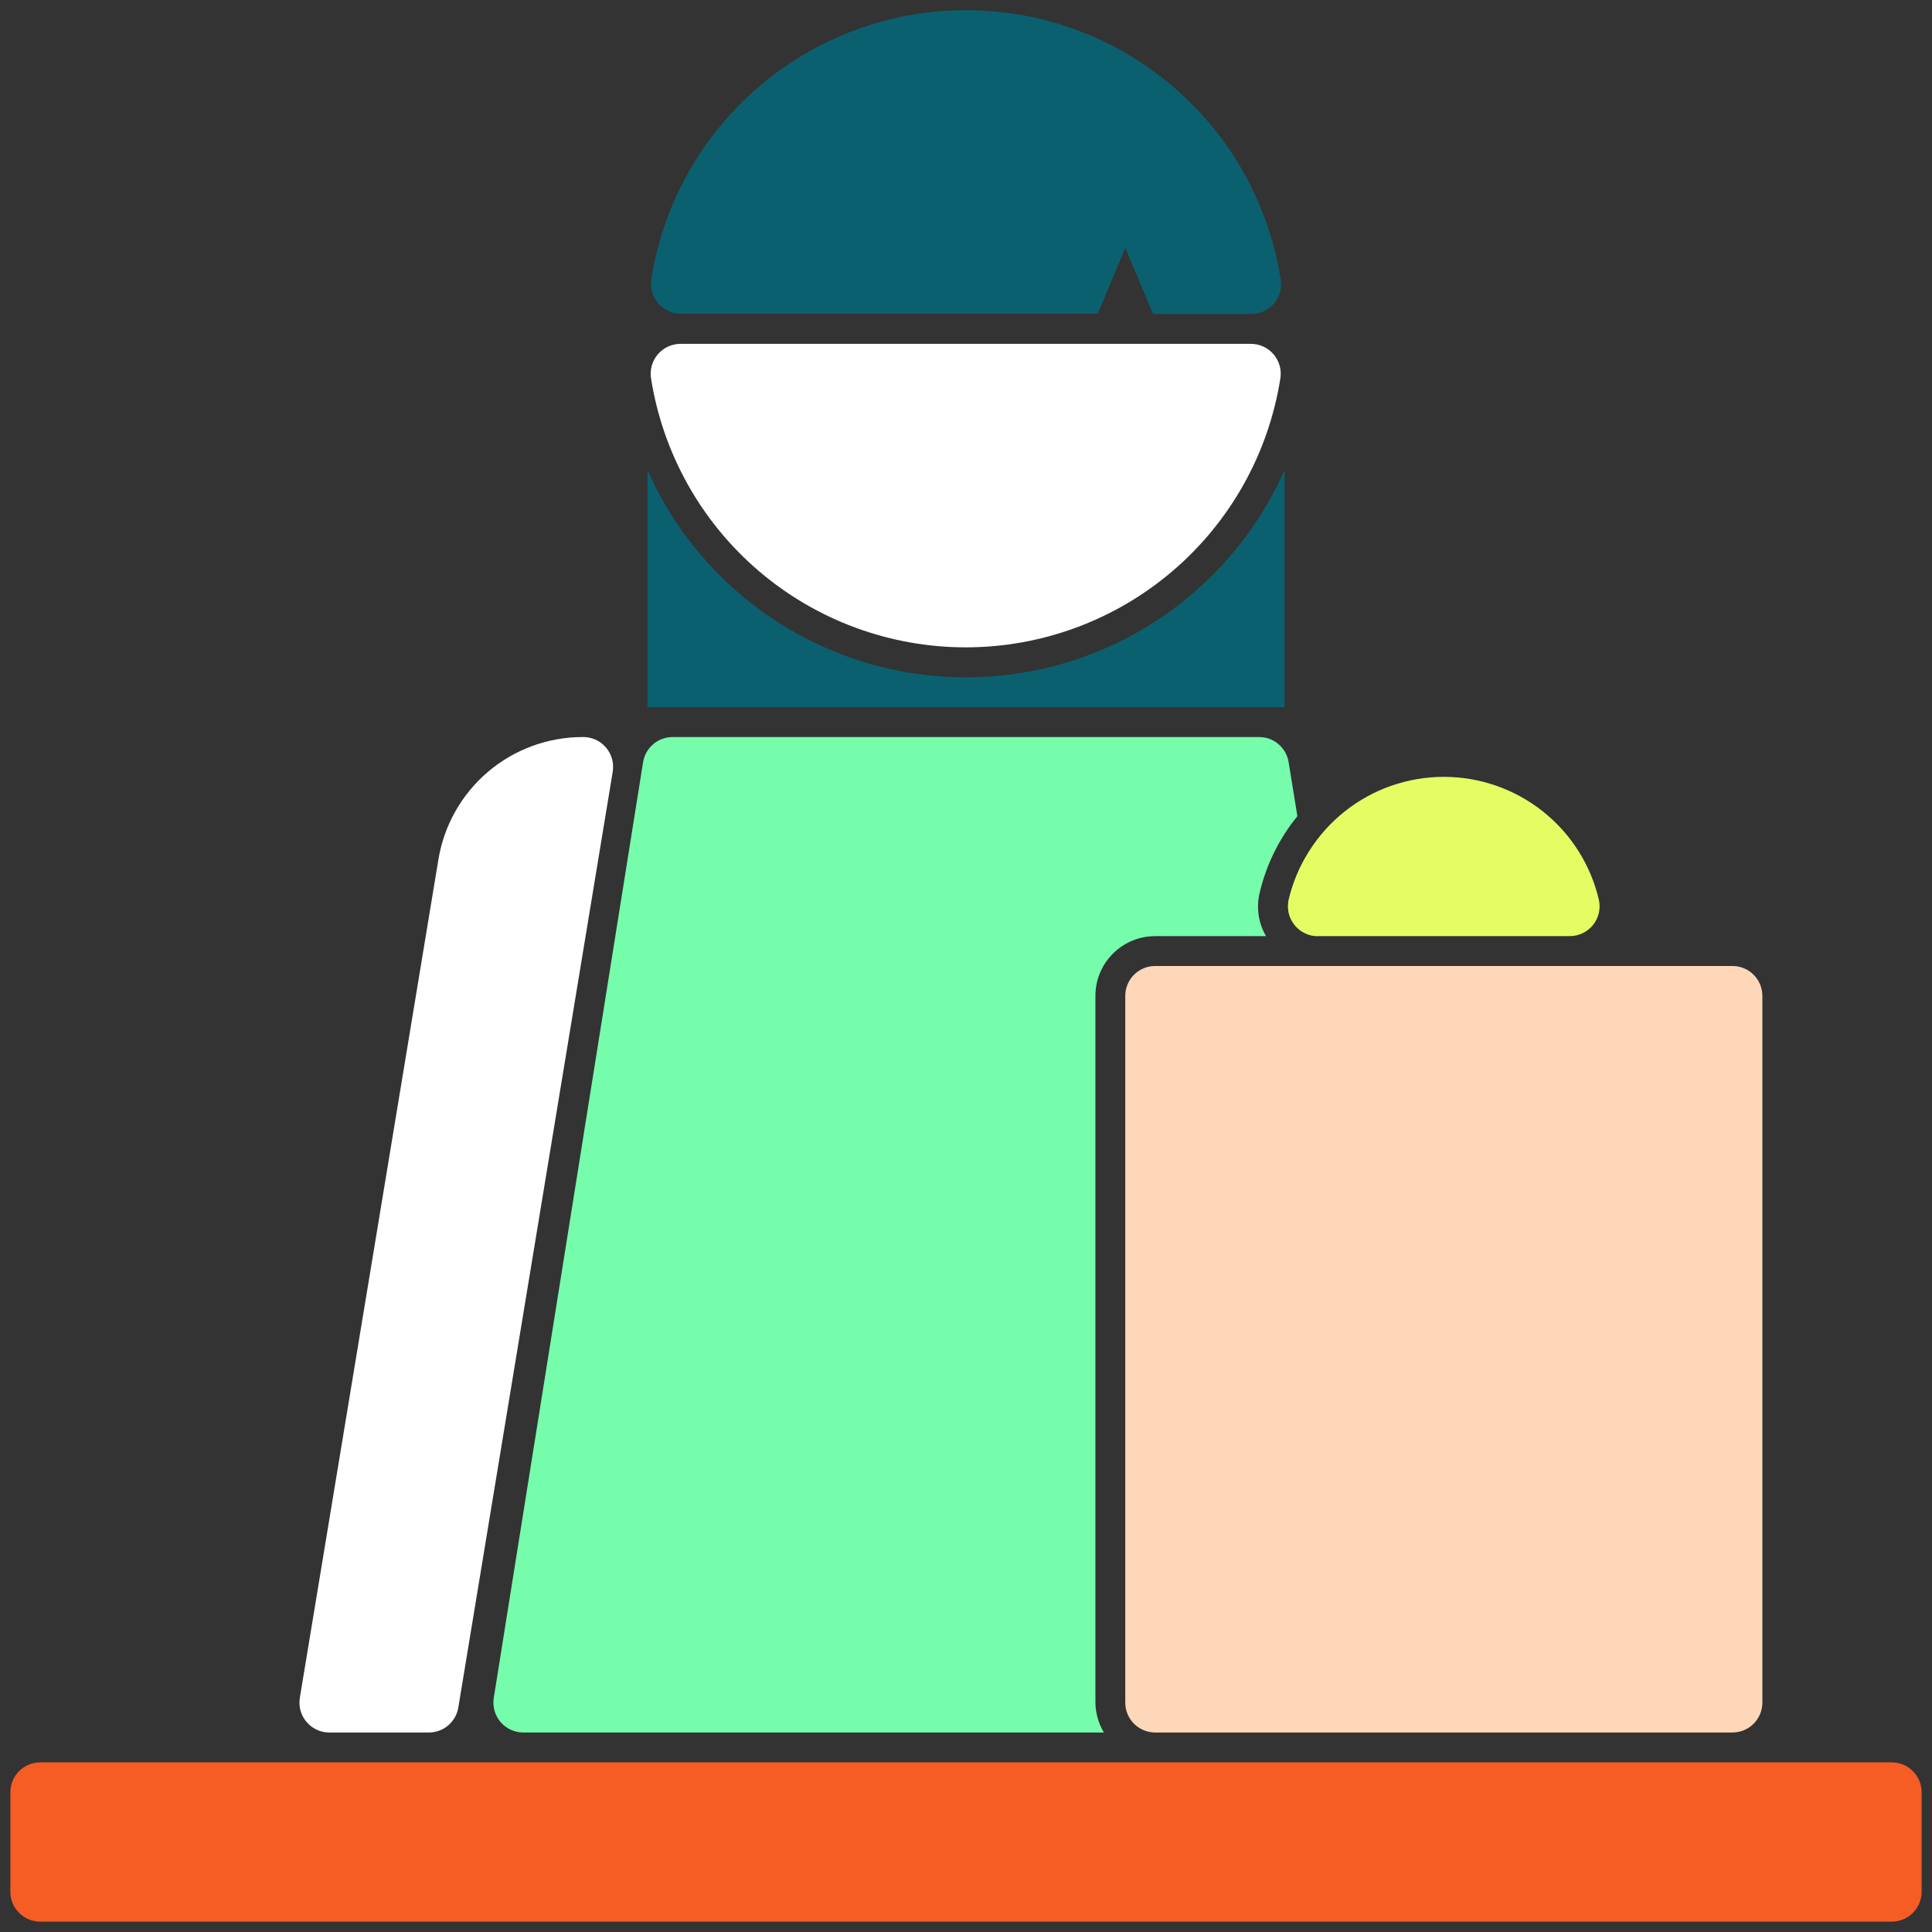 <svg width="163" height="163" viewBox="0 0 163 163" fill="none" xmlns="http://www.w3.org/2000/svg">
<rect x="0" y="0" width="163" height="163" fill="#333333" stroke="none"/>
<path d="M111.105 78.981L110.055 72.497C109.448 73.581 108.998 74.746 108.719 75.957C108.646 76.317 108.652 76.688 108.736 77.044C108.821 77.401 108.983 77.735 109.21 78.023C109.437 78.311 109.724 78.546 110.051 78.711C110.379 78.877 110.738 78.969 111.105 78.981Z" fill="#75FDAC"/>
<path d="M159.605 148.688H3.395C2.003 148.688 0.875 149.816 0.875 151.207V159.605C0.875 160.997 2.003 162.125 3.395 162.125H159.605C160.997 162.125 162.125 160.997 162.125 159.605V151.207C162.125 149.816 160.997 148.688 159.605 148.688Z" fill="#F55D24"/>
<path d="M100.707 50.006C97.231 53.006 93.101 55.15 88.648 56.267C84.194 57.383 79.541 57.44 75.061 56.435C70.581 55.429 66.399 53.387 62.85 50.474C59.302 47.561 56.485 43.857 54.625 39.659V59.664H108.375V39.659C106.611 43.63 103.993 47.163 100.707 50.006Z" fill="#0B606F"/>
<path d="M57.447 29.01C57.08 29.005 56.717 29.081 56.382 29.232C56.047 29.382 55.75 29.604 55.51 29.881C55.27 30.159 55.093 30.486 54.993 30.838C54.892 31.191 54.87 31.562 54.927 31.924C55.924 38.249 59.146 44.01 64.013 48.17C68.88 52.33 75.072 54.616 81.475 54.616C87.877 54.616 94.07 52.33 98.937 48.17C103.804 44.01 107.026 38.249 108.022 31.924C108.08 31.562 108.057 31.191 107.957 30.838C107.856 30.486 107.68 30.159 107.44 29.881C107.2 29.604 106.902 29.382 106.568 29.232C106.233 29.081 105.87 29.005 105.503 29.01H57.447Z" fill="white"/>
<path d="M146.168 81.5H97.457C96.066 81.5 94.938 82.628 94.938 84.019V143.648C94.938 145.04 96.066 146.168 97.457 146.168H146.168C147.559 146.168 148.688 145.04 148.688 143.648V84.019C148.688 82.628 147.559 81.5 146.168 81.5Z" fill="#FED7B9"/>
<path d="M111.189 78.98H132.437C132.81 78.981 133.179 78.897 133.517 78.737C133.854 78.577 134.152 78.344 134.389 78.055C134.625 77.765 134.794 77.427 134.883 77.064C134.973 76.701 134.98 76.323 134.906 75.957C134.222 72.996 132.556 70.355 130.178 68.463C127.8 66.572 124.851 65.542 121.813 65.542C118.774 65.542 115.825 66.572 113.447 68.463C111.069 70.355 109.403 72.996 108.719 75.957C108.645 76.323 108.652 76.701 108.742 77.064C108.831 77.427 109 77.765 109.237 78.055C109.473 78.344 109.771 78.577 110.108 78.737C110.446 78.897 110.815 78.981 111.189 78.98Z" fill="#E5FC62"/>
<path d="M49.132 62.184C46.213 62.189 43.39 63.23 41.166 65.122C38.942 67.013 37.462 69.633 36.988 72.514L25.297 143.237C25.238 143.595 25.257 143.962 25.352 144.312C25.448 144.662 25.618 144.987 25.851 145.266C26.084 145.544 26.374 145.769 26.702 145.924C27.029 146.08 27.387 146.163 27.75 146.168H36.148C36.751 146.176 37.337 145.968 37.799 145.581C38.261 145.194 38.569 144.655 38.668 144.06L51.694 65.115C51.755 64.748 51.734 64.371 51.632 64.013C51.53 63.656 51.35 63.324 51.105 63.044C50.861 62.764 50.557 62.541 50.215 62.393C49.874 62.244 49.504 62.172 49.132 62.184Z" fill="white"/>
<path d="M108.047 23.551C107.051 17.226 103.829 11.465 98.962 7.305C94.095 3.145 87.903 0.859 81.5 0.859C75.097 0.859 68.905 3.145 64.038 7.305C59.171 11.465 55.949 17.226 54.953 23.551C54.895 23.913 54.917 24.284 55.018 24.637C55.118 24.989 55.295 25.316 55.535 25.594C55.775 25.871 56.073 26.093 56.407 26.243C56.742 26.394 57.105 26.47 57.472 26.465H92.62L94.938 20.914L97.289 26.49H105.562C105.928 26.491 106.29 26.411 106.623 26.257C106.955 26.102 107.25 25.878 107.487 25.598C107.724 25.318 107.896 24.99 107.993 24.636C108.09 24.283 108.109 23.912 108.047 23.551Z" fill="#0B606F"/>
<path d="M92.418 143.649V84.02C92.418 82.683 92.949 81.402 93.894 80.457C94.839 79.512 96.121 78.981 97.457 78.981H106.813C106.181 77.899 105.982 76.617 106.259 75.394C106.811 73 107.905 70.765 109.458 68.861L108.719 64.3C108.623 63.704 108.315 63.162 107.853 62.774C107.39 62.385 106.804 62.176 106.2 62.184H56.775C56.17 62.176 55.582 62.387 55.12 62.777C54.657 63.167 54.35 63.711 54.255 64.309L41.658 143.254C41.6 143.616 41.623 143.987 41.723 144.34C41.824 144.693 42 145.019 42.24 145.297C42.48 145.574 42.778 145.796 43.112 145.947C43.447 146.097 43.81 146.173 44.177 146.168H93.132C92.676 145.406 92.43 144.537 92.418 143.649Z" fill="#75FDAC"/>
</svg>
